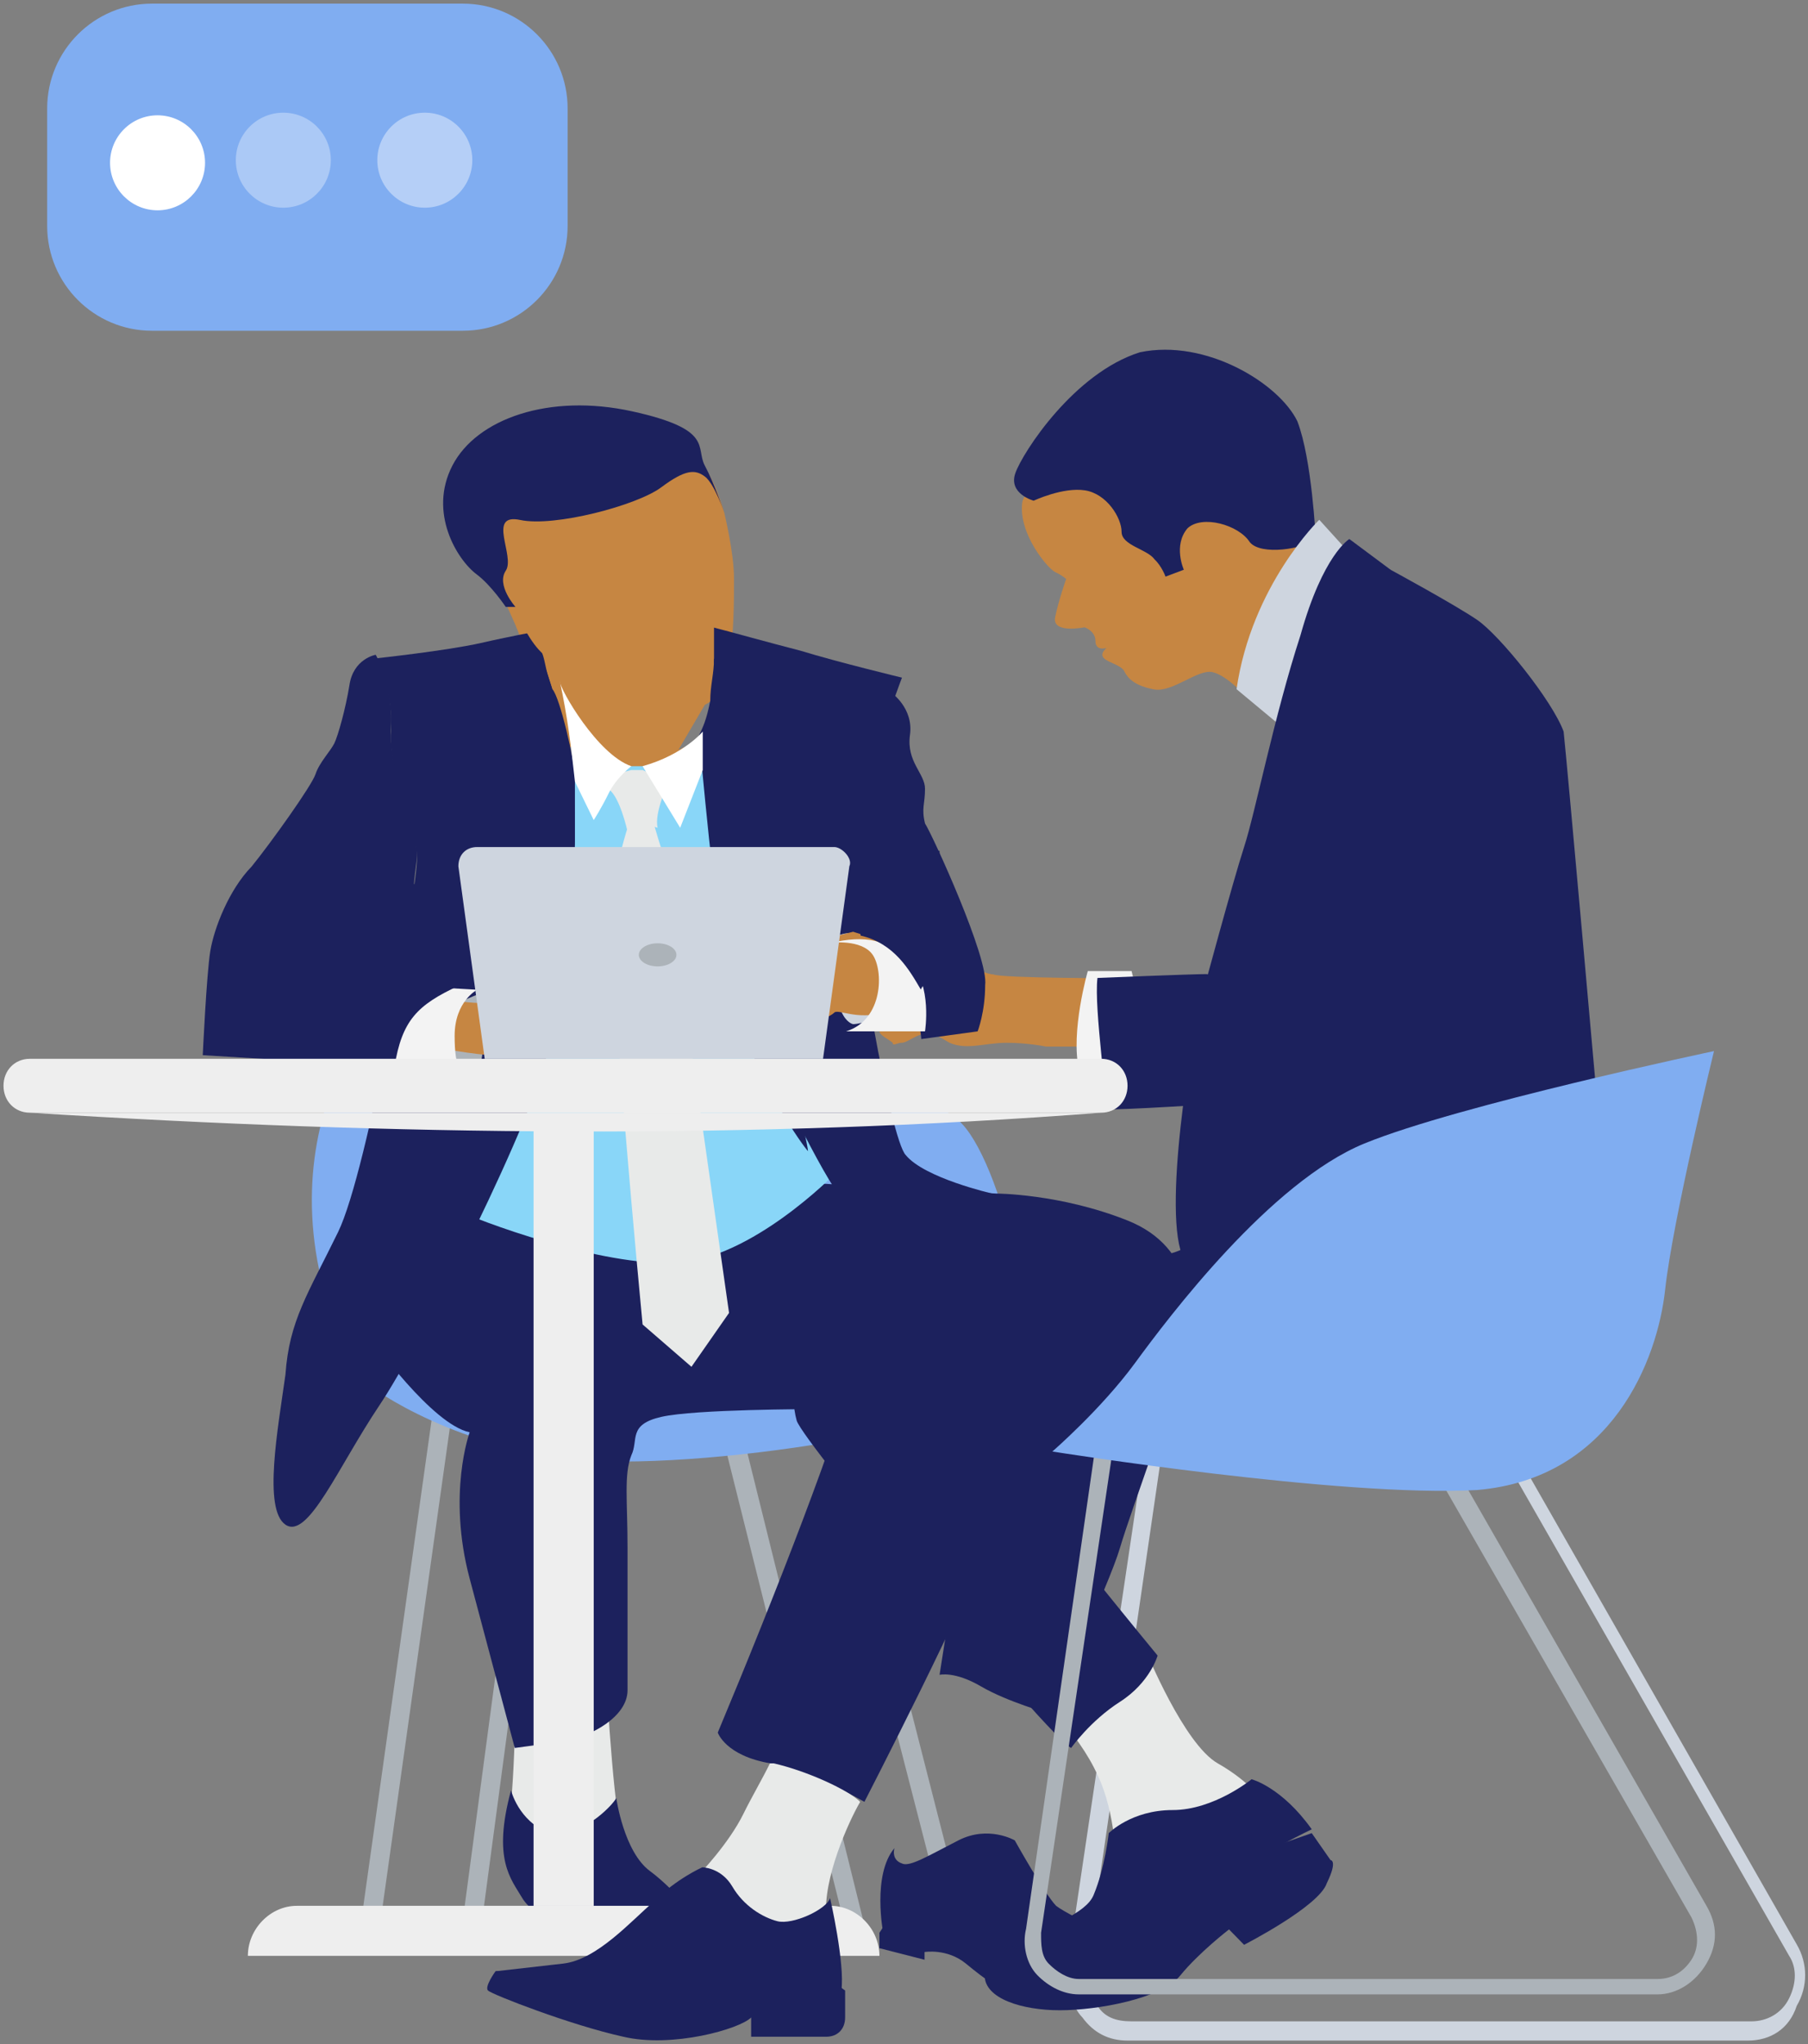 <svg width="345" height="390" viewBox="0 0 345 390" fill="none" xmlns="http://www.w3.org/2000/svg">
<rect x="0" y="0" width="345" height="390" fill="#808080" stroke="none"/>
<path d="M243.973 98.61L249.564 102.562V103.879L237.684 132.855C237.684 132.855 234.19 128.904 231.395 128.245C228.598 127.586 223.707 132.196 220.212 131.538C216.718 130.879 215.32 129.562 214.621 128.245C213.922 126.269 208.332 126.269 211.127 123.635C211.127 123.635 209.031 124.294 209.031 122.318C209.031 120.343 206.935 119.684 206.935 119.684C206.935 119.684 200.645 121.001 201.345 117.708C202.043 114.416 203.44 110.464 203.44 110.464C203.44 110.464 202.741 109.806 201.345 109.147C199.947 108.489 194.356 101.904 195.054 95.977C195.753 90.05 220.213 83.464 229.996 84.123C239.081 85.44 243.973 98.61 243.973 98.61Z" fill="#C68642"/>
<path d="M251.057 102.775C248.96 104.751 240.574 106.068 238.478 103.435C236.382 100.142 229.393 98.166 226.597 100.8C223.802 104.093 225.899 108.703 225.899 108.703L222.405 110.019C222.405 110.019 221.705 108.044 220.308 106.727C218.911 104.752 214.018 104.093 214.018 101.459C214.018 98.825 211.223 94.215 207.029 93.556C202.836 92.898 197.246 95.532 197.246 95.532C197.246 95.532 192.354 94.215 193.752 90.264C195.149 86.313 204.934 71.166 217.513 67.214C230.092 64.58 244.069 73.142 247.564 80.386C250.359 87.629 251.057 102.775 251.057 102.775Z" fill="#1C215D"/>
<path d="M97.436 117.186C97.436 117.186 100.216 123.408 101.142 125.482C102.069 127.556 105.775 142.073 105.775 142.073L128.012 145.528L134.498 134.468C134.498 134.468 138.204 133.086 139.13 126.864C140.057 120.643 140.057 115.112 140.057 110.273C140.057 105.434 138.203 97.831 138.203 97.831C138.203 97.831 136.35 90.918 133.57 88.153C130.791 85.389 94.656 91.609 92.804 97.14C90.951 102.671 96.509 115.112 97.436 117.186Z" fill="#C68642"/>
<path d="M103.923 135.851C102.996 131.703 102.07 127.555 101.143 126.173C100.216 124.791 99.29 121.334 98.364 119.26C99.29 120.642 99.29 122.025 100.216 124.099C101.143 127.555 102.996 131.702 103.923 135.851Z" fill="#C68642"/>
<path d="M96.51 115.803H98.363C98.363 115.803 94.656 111.655 96.51 108.89C98.364 106.125 92.804 97.83 99.29 99.213C105.775 100.596 121.526 96.448 126.158 92.992C130.79 89.536 132.644 89.535 134.497 90.917C136.35 92.3 138.203 97.831 138.203 97.831C138.203 97.831 136.35 92.301 134.497 88.844C132.644 85.388 136.35 81.931 120.599 78.475C104.849 75.019 90.951 79.857 86.318 88.844C81.684 97.831 87.245 106.817 90.95 109.582C93.73 111.656 96.51 115.803 96.51 115.803Z" fill="#1C215D"/>
<path d="M199.589 199.685C199.589 199.685 196.245 198.961 192.067 198.961C187.889 198.961 184.547 200.409 181.203 198.961C178.697 197.512 177.861 196.788 175.353 197.512C173.683 198.237 172.846 198.961 172.011 198.961C171.174 198.961 170.34 199.685 170.34 198.961C169.504 198.236 167.832 197.512 167.832 196.788C167.832 196.788 166.161 195.34 166.996 194.615C166.996 194.615 166.161 193.166 166.161 192.441C166.161 192.441 162.817 191.717 164.49 188.82C166.161 185.922 170.34 184.473 172.011 183.025C174.518 181.576 176.189 180.852 177.861 181.576C180.368 182.301 187.888 185.922 189.559 185.922C191.231 186.647 213.794 186.648 213.794 186.648L212.958 199.686L199.589 199.685Z" fill="#C68642"/>
<path d="M215.929 185.275H207.572C207.572 185.275 204.229 196.866 205.901 204.109L220.944 206.283L215.929 185.275Z" fill="#F3F3F3"/>
<path d="M161.354 368.033L137.682 273.27L141.269 271.802L164.941 367.299L161.354 368.033Z" fill="#ACB3B9"/>
<path d="M72.405 368.033L68.817 367.298L83.165 265.19L86.751 265.924L72.405 368.033Z" fill="#ACB3B9"/>
<path d="M180.723 368.033L156.333 273.27L159.92 271.802L184.31 367.299L180.723 368.033Z" fill="#ACB3B9"/>
<path d="M91.772 368.033L88.185 367.298L101.815 265.19L105.401 265.924L91.772 368.033Z" fill="#ACB3B9"/>
<path d="M68.101 262.251C68.101 262.986 81.013 273.27 103.251 277.677C125.489 282.085 180.724 273.27 190.767 265.924C200.809 258.578 190.766 220.38 182.875 213.768C174.985 207.157 168.529 210.096 159.921 196.138C152.031 182.181 100.382 171.897 84.6 180.712C68.818 189.527 47.297 221.849 68.101 262.251Z" fill="#80ADF1"/>
<path d="M97.511 344.526C97.511 344.526 98.228 335.711 98.228 329.1C98.228 322.488 115.445 316.612 115.445 316.612C115.445 316.612 116.879 343.057 118.314 348.199C119.749 353.342 119.749 353.342 119.749 353.342C119.749 353.342 101.815 361.421 97.511 344.526Z" fill="#E8EAE9"/>
<path d="M97.512 341.587C97.512 341.587 98.946 347.464 104.685 349.668C110.424 351.137 116.88 344.526 117.597 343.057C117.597 343.057 119.032 353.34 124.054 357.014C129.075 360.687 136.248 369.502 136.248 369.502C136.248 369.502 131.227 375.377 122.618 374.644C114.01 373.909 101.816 365.829 99.664 362.157C97.512 358.483 93.925 354.809 97.512 341.587Z" fill="#1C215D"/>
<path d="M169.246 366.564L167.811 368.767V371.706L176.419 373.91V372.441C176.419 372.441 180.723 371.706 184.31 374.645C187.896 377.583 191.483 380.522 196.504 380.522C200.808 380.522 206.547 379.786 207.265 376.849C208.699 374.644 181.441 366.564 169.246 366.564Z" fill="#1C215D"/>
<path d="M168.529 368.768C168.529 368.768 166.377 357.749 170.681 352.606C170.681 352.606 169.963 354.809 172.115 355.545C173.55 356.28 177.136 354.076 182.875 351.137C188.613 348.199 193.635 351.137 193.635 351.137C193.635 351.137 199.373 361.421 201.525 363.625C204.395 365.828 217.308 371.705 220.894 371.705C224.481 371.705 221.612 381.989 213.004 381.255C204.396 380.52 192.2 378.317 187.179 373.909C181.44 369.501 168.529 368.768 168.529 368.768Z" fill="#1C215D"/>
<path d="M333.516 389.336H215.154C211.568 389.336 208.699 387.867 206.547 384.928C204.394 382.724 203.677 379.052 203.677 375.378L218.741 274.004L288.324 275.474L342.842 370.972C344.994 374.645 344.994 379.052 342.842 382.725C341.408 387.132 337.821 389.336 333.516 389.336ZM221.611 277.678L207.264 376.114C207.264 378.317 207.264 381.255 209.416 382.724C210.851 384.928 213.003 385.664 215.873 385.664H334.234C337.103 385.664 339.973 384.195 341.408 381.255C342.842 378.317 342.842 375.379 341.408 373.176L287.607 279.148L221.611 277.678Z" fill="#CED5DF"/>
<path d="M73.839 166.02C78.593 166.02 82.447 171.94 82.447 179.243C82.447 186.546 78.593 192.465 73.839 192.465C69.085 192.465 65.231 186.546 65.231 179.243C65.231 171.94 69.085 166.02 73.839 166.02Z" fill="#1C215D"/>
<path d="M70.969 255.64C70.969 255.64 82.447 271.802 89.62 273.271C89.62 273.271 85.316 285.024 89.62 301.185C93.924 317.346 98.228 333.506 98.228 333.506C98.228 333.506 103.966 332.772 108.27 332.038C112.574 331.303 119.748 327.63 119.748 322.487V295.308C119.748 286.493 119.03 281.35 120.466 277.677C121.9 274.739 119.748 271.801 126.204 270.331C132.66 268.862 154.899 268.862 154.899 268.862L186.46 273.27C186.46 273.27 180.006 315.141 179.287 319.55C179.287 319.55 182.157 318.814 187.178 321.753C192.199 324.692 200.09 326.896 200.09 326.896C200.09 326.896 211.567 302.654 213.72 295.308C215.872 287.962 224.48 265.189 225.914 257.843C228.066 250.497 228.066 238.009 215.154 232.867C202.242 227.725 190.047 227.725 190.047 227.725L86.751 221.849L70.969 255.64Z" fill="#1C215D"/>
<path d="M127.639 152.063L131.943 141.779C131.943 141.779 126.922 145.451 120.466 143.248C114.01 141.044 106.836 132.229 106.836 132.229C106.836 132.229 114.727 146.92 127.639 152.063Z" fill="#C68642"/>
<path d="M120.466 146.187H122.618L136.964 144.718L159.202 224.054C159.202 224.054 143.42 240.215 129.074 240.949C114.727 241.683 91.055 232.868 86.751 230.664C83.164 228.461 103.967 143.982 103.967 143.982L120.466 146.187Z" fill="#89D6F8"/>
<path d="M122.618 155.001L124.77 157.205C124.77 157.205 126.204 162.347 126.922 163.816C126.922 165.285 139.116 250.498 139.116 250.498L131.943 260.782L122.618 252.702C122.618 252.702 115.444 177.774 116.879 171.162C117.597 164.551 119.749 157.94 119.749 157.94L122.618 155.001Z" fill="#E8EAE9"/>
<path d="M117.597 147.655L120.466 146.921H122.618L127.64 149.125C127.64 149.125 124.77 155.001 125.488 157.94C123.336 157.205 121.901 157.204 119.749 158.674C119.749 158.674 118.315 152.063 116.163 150.594C113.293 149.125 117.597 147.655 117.597 147.655Z" fill="#E8EAE9"/>
<path d="M102.533 120.475C102.533 120.475 98.229 121.21 91.773 122.679C85.317 124.148 71.687 125.617 71.687 125.617C71.687 125.617 75.273 131.494 74.556 140.309C74.556 149.859 79.578 157.939 79.578 163.816C79.578 169.692 70.253 223.318 64.514 235.071C58.776 246.825 55.188 251.967 54.47 262.251C53.036 272.536 50.166 287.962 54.47 290.901C58.774 293.839 64.513 279.882 72.405 268.128C80.295 256.374 102.533 212.299 104.685 199.811C106.837 186.588 102.533 120.475 102.533 120.475Z" fill="#1C215D"/>
<path d="M84.599 203.484L88.903 205.688C88.903 205.688 93.925 207.157 91.773 189.527C91.773 189.527 87.469 190.996 86.034 192.465C84.599 193.934 84.599 203.484 84.599 203.484Z" fill="#ACB3B9"/>
<path d="M109.706 148.389V160.143C109.706 168.223 103.967 199.811 103.967 199.811C103.967 199.811 104.685 182.915 102.533 177.773C101.098 172.631 92.49 152.063 92.49 152.063L98.228 148.39L93.924 145.451L101.815 121.21C101.815 121.21 102.533 121.21 102.533 121.945V122.679C102.533 122.679 104.685 129.291 105.402 131.495C106.837 132.963 109.706 145.451 109.706 148.389Z" fill="#1C215D"/>
<path d="M109.706 159.408V160.143C109.706 168.223 103.967 199.811 103.967 199.811C103.967 199.811 104.685 182.915 102.533 177.773C101.098 172.631 92.49 152.063 92.49 152.063L98.228 148.39L93.924 145.451L101.815 121.21C102.533 121.945 103.249 122.679 103.249 124.149C103.967 125.618 103.967 127.087 104.684 129.291C106.118 133.698 106.836 137.371 107.554 141.779C109.706 147.655 109.706 153.532 109.706 159.408Z" fill="#1C215D"/>
<path d="M87.469 191.042C87.469 191.042 93.207 191.777 93.207 191.042C93.207 189.573 93.924 188.839 95.359 187.37C96.793 186.635 98.229 186.634 99.663 186.634C101.815 186.634 106.119 186.634 106.837 188.103C108.271 189.572 106.837 191.776 104.685 191.042C102.533 191.042 101.099 191.043 100.381 191.777L99.663 192.512C99.663 192.512 104.685 193.981 106.837 193.247C108.989 192.512 113.293 192.512 115.445 192.512C117.597 193.246 119.75 193.981 119.032 195.45C119.032 195.45 120.466 196.186 119.75 197.655C119.032 199.124 115.445 200.593 111.141 200.593C106.12 200.593 98.946 202.062 94.642 201.328C90.338 201.328 83.882 199.859 78.143 199.124H72.406L87.469 191.042Z" fill="#C68642"/>
<path d="M106.837 117.582C108.271 121.255 108.271 124.929 106.837 125.663C104.685 126.398 102.533 124.194 100.381 120.521C98.946 116.848 98.946 113.175 100.381 112.441C102.533 111.707 104.685 113.91 106.837 117.582Z" fill="#C68642"/>
<path d="M187.986 187.966C187.986 193.108 186.551 196.781 186.551 196.781L175.791 198.25C175.791 198.25 175.074 183.558 162.162 180.619C161.444 175.477 160.728 171.069 160.728 168.132C160.728 156.378 170.053 132.136 170.053 132.136C170.053 132.136 174.357 135.075 173.64 140.217C172.922 145.359 176.509 147.563 176.509 150.501C176.509 153.439 175.792 154.173 176.509 157.112C177.943 159.316 188.703 182.824 187.986 187.966Z" fill="#1C215D"/>
<path d="M189.331 227.727C189.331 227.727 176.419 229.195 171.397 229.93C165.658 230.665 162.789 230.665 160.637 228.461C157.767 226.257 145.573 200.547 145.573 200.547C145.573 200.547 141.268 179.978 140.551 160.879C140.551 148.391 137.681 134.434 136.247 126.354V119.742C139.116 120.477 147.007 122.681 152.746 124.15C159.919 126.354 172.114 129.292 172.114 129.292C172.114 129.292 162.788 153.534 162.788 165.287C162.788 177.041 169.962 217.443 172.831 220.382C176.419 224.787 189.331 227.727 189.331 227.727Z" fill="#1C215D"/>
<path d="M162.79 195.403C162.79 195.403 157.768 194.668 159.92 178.508C159.92 178.508 162.79 177.039 166.376 179.243C169.963 181.447 172.832 188.058 171.398 190.996C169.963 193.934 164.224 195.403 162.79 195.403Z" fill="#CED5DF"/>
<path d="M154.182 219.645C153.464 218.91 144.139 206.423 139.835 190.262C136.965 179.243 134.813 155.736 133.378 140.31C134.096 138.841 134.814 137.371 135.531 133.698C135.531 130.76 136.249 128.556 136.249 125.618L146.291 143.982L144.139 148.39L150.595 149.125C150.595 149.125 147.009 178.509 147.726 186.59C148.443 193.935 154.182 218.176 154.182 219.645Z" fill="#1C215D"/>
<path d="M162.79 177.773L159.92 178.509C159.92 178.509 156.334 178.508 154.182 177.773C152.03 177.038 147.726 174.835 145.574 176.304C143.422 177.039 139.118 185.12 139.118 185.12L156.334 194.67C156.334 194.67 158.486 193.934 159.204 193.2C159.921 192.465 163.508 194.669 168.529 193.2L174.267 192.466C174.267 192.466 171.398 185.119 169.964 182.181C168.529 179.243 164.942 178.508 162.79 177.773Z" fill="#C68642"/>
<path d="M218.742 315.142C218.742 315.142 225.916 332.773 232.373 336.446C238.828 340.118 240.98 343.791 240.98 343.791L213.004 356.279C213.004 356.279 213.004 345.995 209.418 338.649C205.831 330.568 197.223 322.487 197.223 322.487L218.742 315.142Z" fill="#E8EAE9"/>
<path d="M214.438 362.248C214.438 362.248 205.83 367.391 200.092 368.86C194.353 370.328 187.897 372.532 187.897 376.94C187.897 381.347 195.071 383.551 202.244 383.551C209.417 383.551 221.612 381.347 225.198 376.94C228.785 372.532 234.524 368.125 234.524 368.125L237.394 371.064C237.394 371.064 251.74 363.717 253.176 359.309C255.328 354.902 253.893 354.902 253.893 354.902L250.307 349.759L214.438 362.248Z" fill="#1C215D"/>
<path d="M211.569 349.759C211.569 349.759 215.873 345.352 223.764 345.352C231.654 345.352 238.827 339.474 238.827 339.474C238.827 339.474 244.566 340.944 250.306 349.026C250.306 349.026 240.979 353.432 235.241 357.84C229.502 362.982 226.633 365.186 221.612 366.655C215.873 368.858 191.483 369.595 187.897 376.94C187.897 376.94 187.179 374 193.635 371.063C200.091 367.39 207.265 365.186 208.699 361.512C210.852 356.371 211.569 349.759 211.569 349.759Z" fill="#1C215D"/>
<path d="M191.483 244.621C191.483 244.621 162.789 248.293 157.05 252.701C151.312 257.109 150.595 265.925 152.029 271.067C153.464 275.475 200.091 331.303 204.394 333.507C204.394 333.507 207.981 328.365 213.72 324.692C219.459 321.019 220.894 315.878 220.894 315.878C220.894 315.878 201.527 292.37 195.787 284.29C190.049 276.208 187.898 275.475 187.898 275.475L216.591 260.048L191.483 244.621Z" fill="#1C215D"/>
<path d="M316.301 380.52H205.83C202.961 380.52 200.092 379.052 197.94 376.847C195.788 374.644 195.07 370.971 195.788 368.033L209.417 273.27L274.696 274.739L325.626 363.625C327.779 367.298 327.779 370.971 325.626 374.644C323.474 378.317 319.888 380.52 316.301 380.52ZM212.287 276.943L198.657 368.767C198.657 370.971 198.657 373.174 200.091 374.644C201.526 376.113 203.678 377.583 205.83 377.583H316.301C319.17 377.583 321.322 376.114 322.757 373.91C324.191 371.706 324.191 368.767 322.757 365.829L272.543 278.413L212.287 276.943Z" fill="#ACB3B9"/>
<path d="M136.965 330.569C136.965 330.569 138.4 334.976 147.008 336.445C154.898 337.915 164.942 343.791 164.942 343.791C164.942 343.791 185.744 303.388 187.896 295.309C190.048 287.228 191.483 275.475 191.483 275.475C191.483 275.475 215.155 272.535 238.827 274.006C262.5 275.475 296.215 261.517 299.802 253.437C303.388 245.357 305.54 227.727 305.54 227.727L230.937 233.602C230.937 233.602 228.067 238.745 221.611 239.479C214.438 240.214 185.744 240.948 179.288 243.887C172.832 246.091 166.376 246.825 163.506 259.313C160.637 271.802 147.725 304.859 136.965 330.569Z" fill="#1C215D"/>
<path d="M251.74 99.172C251.74 99.172 238.828 111.66 235.958 131.494L247.436 141.044L261.065 109.456L251.74 99.172Z" fill="#CED5DF"/>
<path d="M304.824 210.83L296.216 252.701C296.216 252.701 230.22 248.294 225.916 240.214C221.613 232.134 227.351 197.608 229.503 189.527C231.655 182.181 238.828 163.817 243.133 143.983C247.436 124.149 261.067 107.988 261.067 107.988L265.37 108.722C265.37 108.722 277.566 115.333 281.869 118.272C286.174 121.21 296.216 133.698 298.368 139.575C299.085 146.186 304.824 210.83 304.824 210.83Z" fill="#1C215D"/>
<path d="M257.48 102.844C257.48 102.844 252.458 105.783 248.154 121.21C243.132 136.636 239.546 155.001 237.394 161.613C235.242 168.224 229.502 189.527 229.502 189.527C229.502 189.527 239.545 163.816 242.415 153.532C244.567 143.248 249.589 119.006 265.37 108.721L257.48 102.844Z" fill="#1C215D"/>
<path d="M200.809 276.943C200.809 276.943 210.134 268.863 216.591 260.048C223.046 251.233 242.415 225.523 260.349 218.177C278.282 210.83 327.062 200.546 327.062 200.546C327.062 200.546 319.171 232.868 317.736 246.091C316.301 259.314 307.694 282.085 281.869 284.289C256.045 285.758 200.809 276.943 200.809 276.943Z" fill="#80ADF1"/>
<path d="M228.067 127.821C230.219 127.086 231.654 125.617 233.089 126.352C233.807 126.352 234.524 127.088 235.241 127.088C237.393 117.538 235.959 106.519 235.959 106.519C235.959 115.333 228.067 127.821 228.067 127.821Z" fill="#C68642"/>
<path d="M158.575 179.885C158.575 179.885 164.313 179.15 166.465 182.089C168.617 185.028 168.618 194.577 161.444 196.781H176.508C176.508 196.781 177.942 187.966 173.638 183.558C169.335 179.15 165.032 178.416 158.575 179.885Z" fill="#F3F3F3"/>
<path d="M179.288 161.613V185.855C177.854 186.59 176.419 187.324 175.702 188.793C173.55 185.121 170.68 179.978 164.225 178.509C163.506 173.367 162.79 169.694 162.79 166.756V162.348H179.288V161.613Z" fill="#1C215D"/>
<path d="M248.871 161.613C248.871 161.613 245.285 140.31 250.306 130.026C255.327 119.741 270.391 119.742 276.847 126.353C283.302 132.964 288.325 148.391 287.607 157.941C286.889 167.49 281.152 177.04 281.152 184.386C281.152 191.732 278.999 194.669 276.129 197.608C273.977 200.546 269.673 206.424 266.804 207.893C263.934 208.627 210.133 212.3 210.851 211.565C211.568 210.83 208.699 192.466 209.417 186.589C209.417 186.589 227.35 185.853 230.219 185.853C233.088 186.588 234.523 185.854 236.675 184.385C238.827 183.65 238.827 182.916 240.262 183.65C241.697 184.385 244.566 184.385 246 183.65C247.434 182.916 248.871 180.712 248.871 180.712C248.871 180.712 246.718 171.162 248.152 168.958C249.587 166.755 248.871 161.613 248.871 161.613Z" fill="#1C215D"/>
<path d="M134.096 146.92L129.791 157.938L122.618 146.185C130.509 143.982 134.096 139.574 134.096 139.574V146.92Z" fill="white"/>
<path d="M120.466 146.186C120.466 146.186 117.596 148.39 116.162 151.329C114.727 154.267 113.292 156.471 113.292 156.471L109.706 149.125C108.988 142.513 108.271 136.637 106.836 130.026C106.837 131.494 114.01 143.982 120.466 146.186Z" fill="white"/>
<path d="M78.143 188.103L91.055 188.839C91.055 188.839 86.751 191.042 86.751 197.653C86.751 204.265 88.186 204.265 88.186 204.265L66.665 200.592C67.383 201.326 76.709 188.103 78.143 188.103Z" fill="#F3F3F3"/>
<path d="M87.468 188.103C79.578 191.776 76.708 194.715 75.274 203.53L38.689 201.327C38.689 201.327 39.407 185.9 40.124 181.493C40.841 177.085 43.71 169.739 48.014 165.331C51.601 160.924 59.492 149.904 60.209 147.701C60.926 145.497 63.078 143.294 63.795 141.825C64.513 140.356 65.947 135.213 66.665 130.806C67.382 125.663 71.687 124.929 71.687 124.929C71.687 124.929 75.273 130.805 74.556 139.62C74.556 149.17 79.578 157.25 79.578 163.127C79.578 164.596 78.86 167.535 78.86 171.943L73.122 185.165L75.274 185.9L87.468 188.103Z" fill="#1C215D"/>
<path d="M101.815 213.768H113.293V363.625H101.815V213.768Z" fill="#EEEEEE"/>
<path d="M210.134 212.299H5.691C2.821 212.299 0.669 210.096 0.669 207.157C0.669 204.218 2.821 202.015 5.691 202.015H210.134C213.004 202.015 215.156 204.218 215.156 207.157C215.155 210.096 213.004 212.299 210.134 212.299Z" fill="#EEEEEE"/>
<path d="M210.134 212.299C143.421 217.442 75.274 216.707 5.691 212.299H210.134Z" fill="#EEEEEE"/>
<path d="M167.81 373.174H47.297C47.297 368.032 51.601 363.625 56.622 363.625H158.485C163.506 363.626 167.81 368.033 167.81 373.174Z" fill="#EEEEEE"/>
<path d="M157.679 365.828L143.332 370.971L133.289 357.749C133.289 357.749 139.028 351.871 141.898 345.994C143.332 343.056 145.484 339.384 146.919 336.444H147.636C154.092 337.914 161.984 341.587 164.136 343.79C161.983 347.463 156.961 358.482 157.679 365.828Z" fill="#E8EAE9"/>
<path d="M99.573 376.113H94.552C94.552 376.113 92.4 379.052 93.117 379.786C93.835 380.521 108.899 386.397 118.942 388.601C128.268 390.805 141.18 387.133 143.332 384.929V388.601H157.678C159.83 388.601 161.265 387.133 161.265 384.929V379.786L156.243 376.113H99.573Z" fill="#1C215D"/>
<path d="M134.006 356.28C134.006 356.28 137.592 356.28 139.744 359.952C141.896 363.625 145.483 365.828 148.353 366.564C151.222 367.299 157.678 364.359 158.395 362.155C158.395 362.155 161.265 374.644 160.547 379.786C160.547 379.786 149.069 379.786 141.179 383.459C132.571 386.397 129.701 388.601 120.376 386.397C111.05 384.193 95.986 378.317 94.552 376.114C94.552 376.114 101.008 375.378 107.464 374.645C113.92 373.911 120.376 366.564 124.68 362.891C128.984 358.483 134.006 356.28 134.006 356.28Z" fill="#1C215D"/>
<path d="M159.202 161.613H91.055C88.903 161.613 87.468 163.082 87.468 165.285L92.49 202.015H157.051L162.072 165.285C162.789 163.816 160.637 161.613 159.202 161.613Z" fill="#CED5DF"/>
<path d="M125.487 179.977C127.468 179.977 129.074 180.964 129.074 182.181C129.074 183.398 127.468 184.384 125.487 184.384C123.507 184.384 121.901 183.398 121.901 182.181C121.901 180.964 123.507 179.977 125.487 179.977Z" fill="#ACB3B9"/>
<path d="M108.312 20.694V43.108C108.312 54.146 99.35 63.108 88.312 63.108H29C17.962 63.108 9 54.146 9 43.108V20.694C9 9.656 17.962 0.694 29 0.694H88.312C99.35 0.694 108.312 9.656 108.312 20.694Z" fill="#80ADF1"/>
<path d="M30.063 22C35.065 22 39.127 26.061 39.127 31.063C39.127 36.065 35.065 40.127 30.063 40.127C25.061 40.127 21 36.065 21 31.063C21 26.061 25.061 22 30.063 22Z" fill="white"/>
<g opacity="0.34">
<path d="M54.063 21.5C59.065 21.5 63.127 25.561 63.127 30.563C63.127 35.565 59.065 39.627 54.063 39.627C49.061 39.627 44.999 35.565 44.999 30.563C44.999 25.561 49.061 21.5 54.063 21.5Z" fill="white"/>
</g>
<g opacity="0.42">
<path d="M81.063 21.5C86.065 21.5 90.126 25.561 90.126 30.563C90.126 35.565 86.065 39.627 81.063 39.627C76.061 39.627 71.999 35.565 71.999 30.563C71.999 25.561 76.061 21.5 81.063 21.5Z" fill="white"/>
</g>
</svg>
